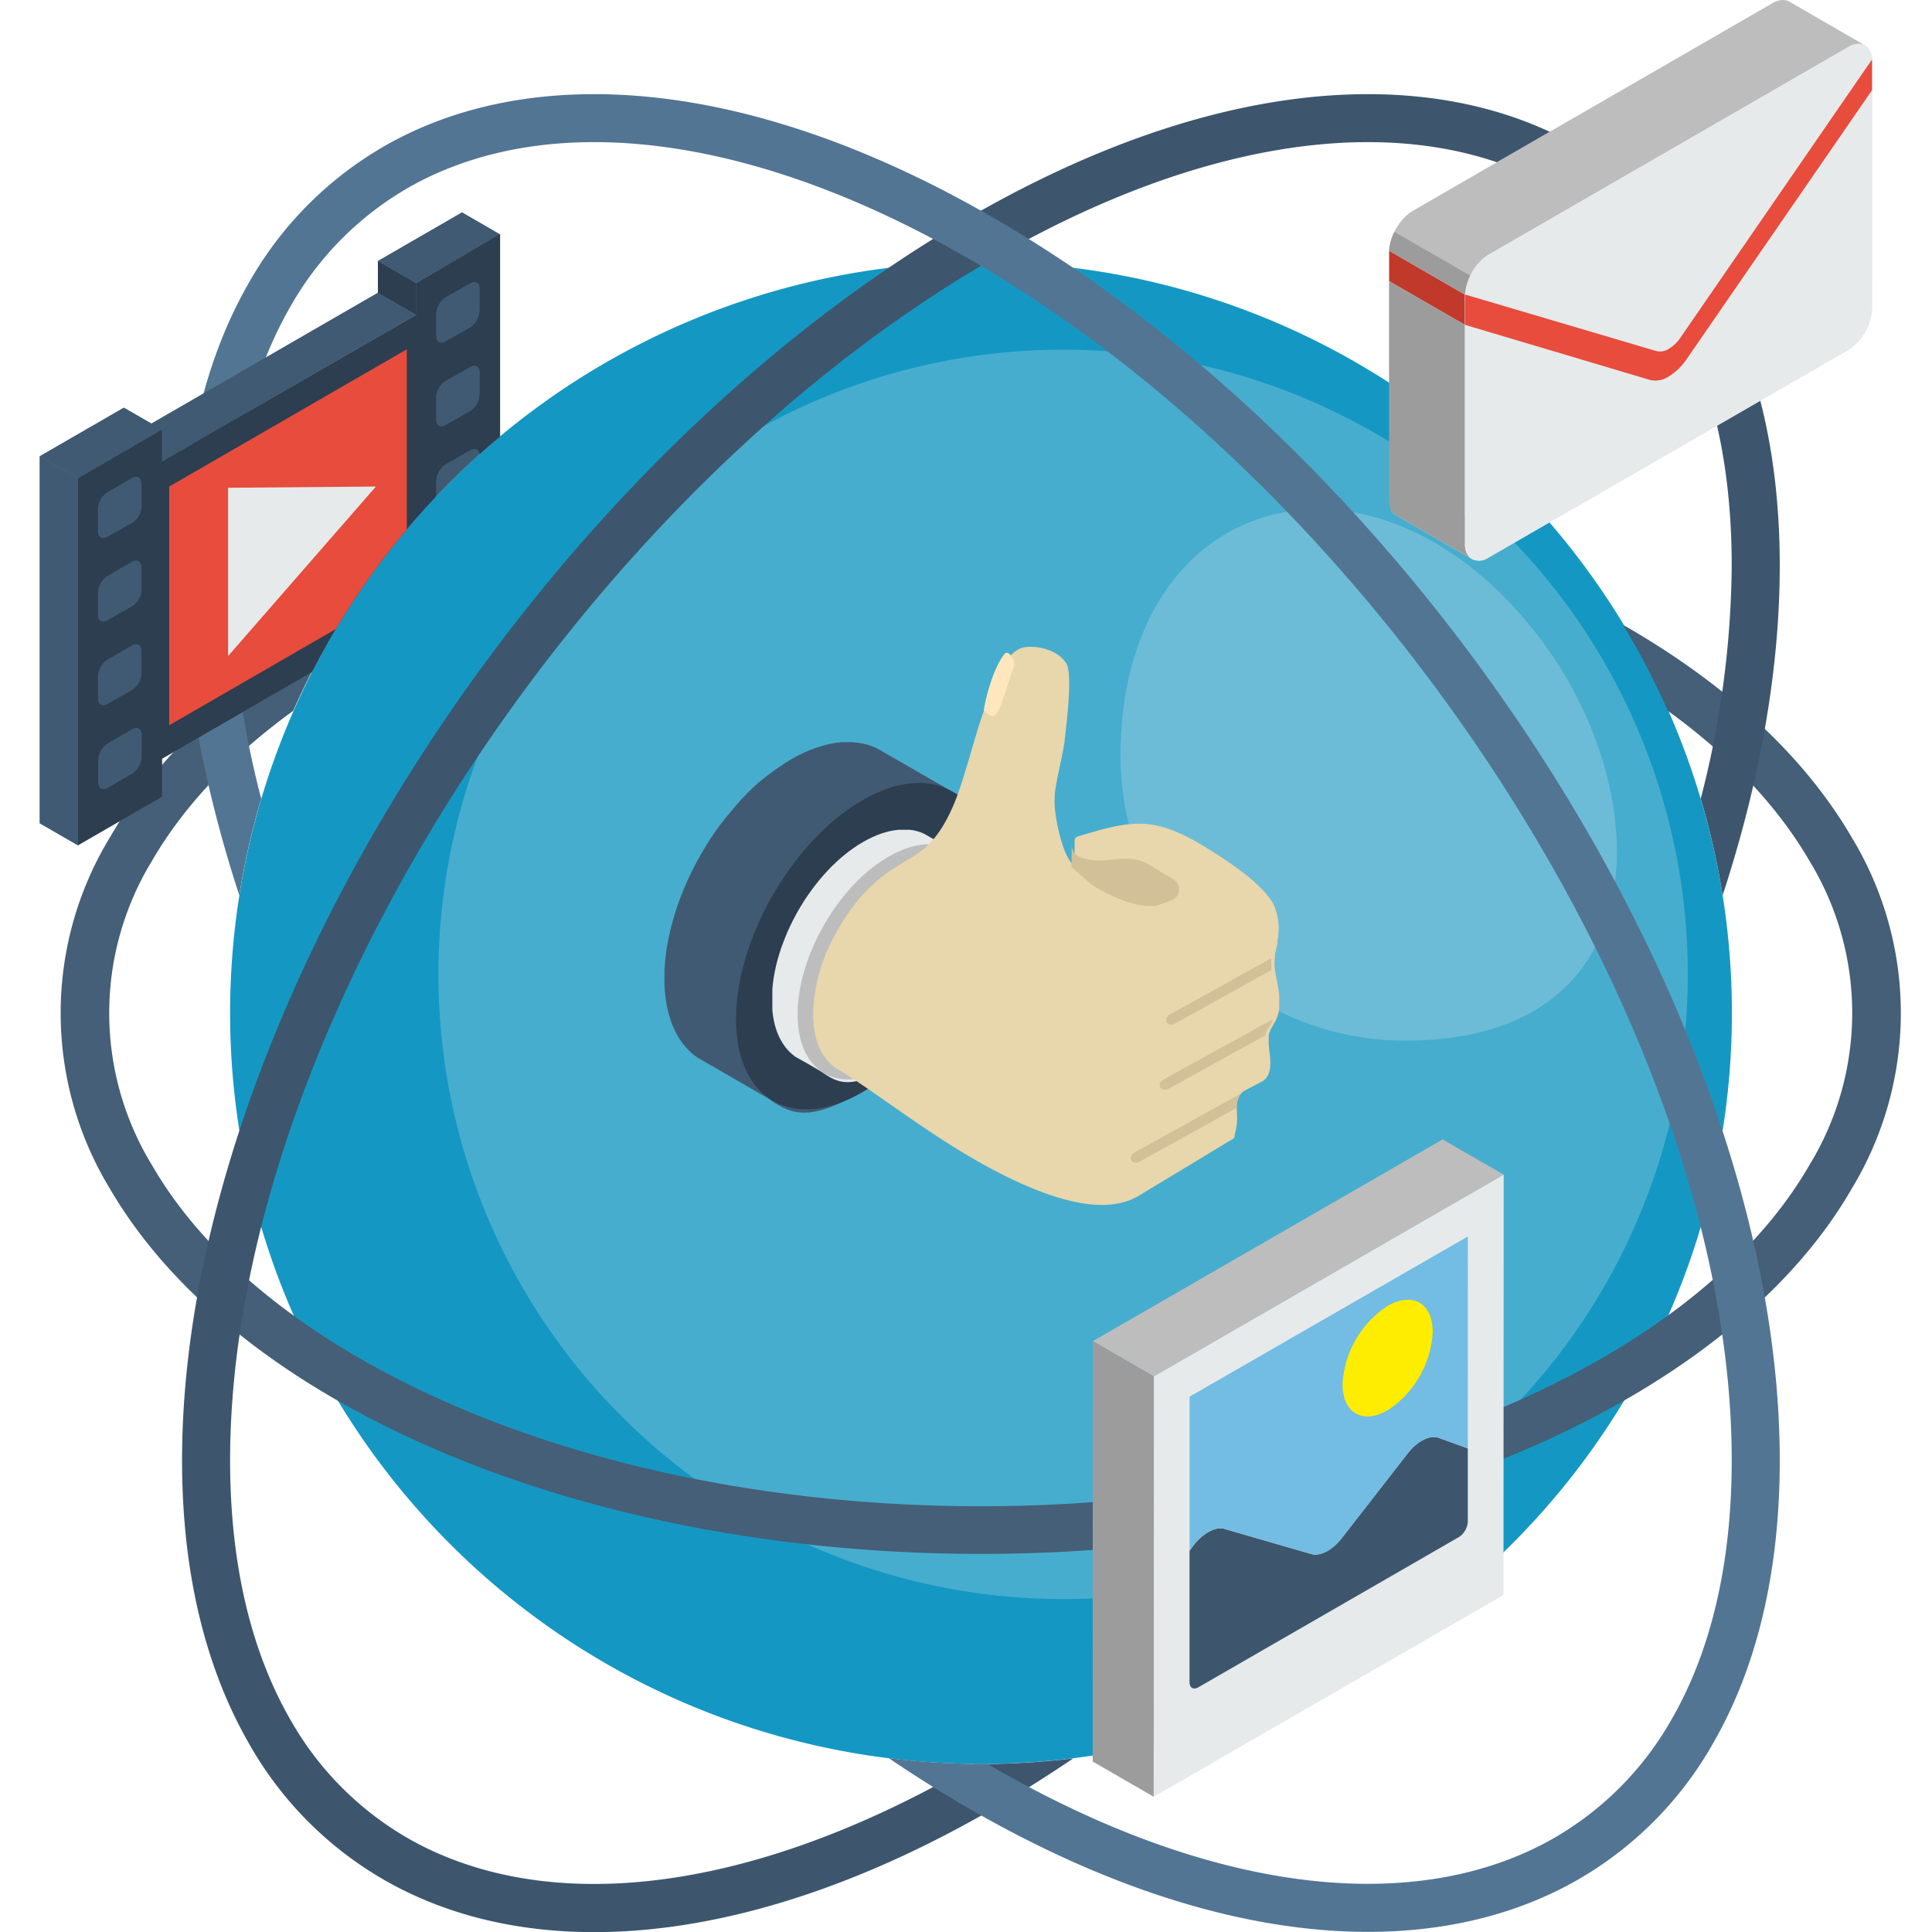 <svg id="Layer_1" data-name="Layer 1" xmlns="http://www.w3.org/2000/svg" xmlns:xlink="http://www.w3.org/1999/xlink" viewBox="0 0 300 300"><defs><style>.cls-1{fill:none;clip-rule:evenodd;}.cls-2{fill:#1498c3;}.cls-10,.cls-11,.cls-12,.cls-13,.cls-14,.cls-15,.cls-16,.cls-17,.cls-18,.cls-19,.cls-2,.cls-20,.cls-3,.cls-4,.cls-5,.cls-6,.cls-7,.cls-8,.cls-9{fill-rule:evenodd;}.cls-3{fill:#47adce;}.cls-4{fill:#6cbcd8;}.cls-5{fill:#445f77;}.cls-6{fill:#3d566e;}.cls-7{fill:#537594;}.cls-8{fill:#bdbdbd;}.cls-9{fill:#9c9c9c;}.cls-10{fill:#e6eaeb;}.cls-11{fill:#73bce3;}.cls-12{fill:#ffed00;}.cls-13{fill:#c0392b;}.cls-14{fill:#e74c3c;}.cls-15{fill:#415a73;}.cls-16{fill:#2c3e50;}.cls-17{fill:#bab8b8;}.cls-18{fill:#e8d6ac;}.cls-19{fill:#d1c098;}.cls-20{fill:#ffe7bd;}.cls-21{clip-path:url(#clip-path);}</style><clipPath id="clip-path"><path class="cls-1" d="M81.27,64.88V31.06H4.87V133.5h33.3A116.64,116.64,0,0,1,81.27,64.88Z"/></clipPath></defs><title>Icons Advertising</title><path class="cls-2" d="M152.31,273.9A116.6,116.6,0,1,0,35.73,157.31,116.6,116.6,0,0,0,152.31,273.9Z"/><path class="cls-2" d="M152.31,270.22A112.92,112.92,0,1,0,39.4,157.31,112.92,112.92,0,0,0,152.31,270.22Z"/><path class="cls-3" d="M165.08,248.3a97,97,0,1,0-97-97A97,97,0,0,0,165.08,248.3Z"/><path class="cls-4" d="M239.11,99.11C213.37,65.32,174,76.19,174,117.38a44.19,44.19,0,0,0,44.22,44.21C258.2,161.59,257.13,122.76,239.11,99.11Z"/><path class="cls-5" d="M252.51,97.3c16.37,9.46,28,20.69,35,32.69h0a52.59,52.59,0,0,1,0,54.63h0c-6.92,12-18.58,23.21-35,32.67h0c-27.73,16-64,24-100.22,24s-72.45-8-100.2-24h0c-16.4-9.46-28-20.69-35-32.67a52.47,52.47,0,0,1,0-54.63h0c6.92-12,18.58-23.23,35-32.69l.32-.19a118.22,118.22,0,0,0-6.89,13.27c-9.87,7.16-17.17,15.08-21.94,23.33h0a45.34,45.34,0,0,0,0,47.18c6.28,10.9,17,21.2,32.22,30h0c26.57,15.33,61.5,23,96.47,23s69.91-7.67,96.49-23h0c15.19-8.77,25.92-19.07,32.22-30v0a45.32,45.32,0,0,0,0-47.2v0c-4.78-8.23-12.08-16.15-22-23.31a116.73,116.73,0,0,0-6.91-13.27Z"/><path class="cls-6" d="M150.48,33.77c22.47-13,43.62-19.15,61.91-19.15,11.79,0,22.4,2.53,31.47,7.46A56.45,56.45,0,0,1,266,43.9c6.67,11.57,10.36,26.31,10.36,43.93,0,16.29-3.13,33.67-8.87,51.19a116.33,116.33,0,0,0-3.4-15,148.13,148.13,0,0,0,4.81-36.18c0-16.31-3.32-29.81-9.33-40.22a49.3,49.3,0,0,0-19.26-19c-8-4.32-17.39-6.55-27.92-6.55-17,0-36.92,5.84-58.2,18.12h0c-32.69,18.86-62.32,49.25-83.8,83.12S35.73,194.26,35.73,226.77c0,16.31,3.34,29.79,9.34,40.22h0a49.08,49.08,0,0,0,19.25,19c8,4.32,17.4,6.55,27.92,6.55,17,0,36.91-5.84,58.2-18.12.29-.18.57-.34.88-.5h1a118.86,118.86,0,0,0,14.34-.88c-4.1,2.77-8.26,5.4-12.46,7.83-22.47,13-43.64,19.15-61.93,19.15-11.79,0-22.41-2.55-31.48-7.47a56.36,56.36,0,0,1-22.13-21.82h0C32,259.15,28.27,244.41,28.27,226.77c0-33.93,13.7-72.52,35.83-107.43s52.59-66.09,86.36-85.57Z"/><path class="cls-7" d="M154.17,33.77c-22.47-13-43.62-19.15-61.91-19.15-11.79,0-22.41,2.53-31.48,7.46A56.55,56.55,0,0,0,38.65,43.9C32,55.47,28.27,70.21,28.27,87.83c0,16.29,3.15,33.67,8.89,51.19a116.33,116.33,0,0,1,3.4-15,148.19,148.19,0,0,1-4.83-36.18c0-16.31,3.34-29.81,9.36-40.22a49.21,49.21,0,0,1,19.25-19c8-4.32,17.4-6.55,27.92-6.55,17,0,36.93,5.84,58.2,18.12h0c32.69,18.86,62.32,49.25,83.8,83.12s34.64,70.93,34.64,103.44c0,16.31-3.32,29.79-9.33,40.22h0a49.23,49.23,0,0,1-19.26,19c-8,4.32-17.39,6.55-27.92,6.55-17,0-36.92-5.84-58.2-18.12-.29-.18-.59-.34-.88-.5h-1A119.2,119.2,0,0,1,138,273c4.1,2.77,8.26,5.4,12.48,7.83,22.47,13,43.64,19.15,61.93,19.15,11.79,0,22.4-2.55,31.47-7.47A56.45,56.45,0,0,0,266,270.71h0c6.67-11.55,10.36-26.29,10.36-43.93,0-33.93-13.68-72.52-35.8-107.43s-52.62-66.09-86.37-85.57Z"/><polygon class="cls-8" points="233.49 182.4 224.01 176.93 169.69 208.26 179.17 213.73 233.49 182.4"/><polygon class="cls-9" points="179.17 213.73 169.69 208.26 169.67 273.53 179.15 279 179.17 213.73"/><polygon class="cls-10" points="233.49 182.4 179.17 213.73 179.15 279 233.46 247.68 233.49 182.4"/><path class="cls-6" d="M227.92,224.9v11.4a3.08,3.08,0,0,1-1.37,2.37L186.08,262c-.76.44-1.37.09-1.37-.79V240.81l.46-.64c1.48-2,3.51-3.18,4.95-2.77l13.5,3.91c1.38.4,3.26-.59,4.75-2.5l10.18-13.08c1.53-2,3.5-2.95,4.86-2.46Z"/><path class="cls-11" d="M227.92,224.9l-4.5-1.63c-1.36-.49-3.33.5-4.86,2.46l-10.18,13.08c-1.49,1.91-3.38,2.9-4.75,2.5l-13.5-3.91c-1.44-.41-3.47.72-4.95,2.77l-.46.64V216.87L227.93,192Z"/><path class="cls-12" d="M215.47,202.78c3.88-2.23,7-.42,7,4.06a15.52,15.52,0,0,1-7,12.15c-3.88,2.23-7,.41-7-4.06A15.54,15.54,0,0,1,215.47,202.78Z"/><path class="cls-10" d="M277.71.18,289.48,7h0l.13.07a2.48,2.48,0,0,1,1.08,2.18V14h0V43.41h0v4.72a7.64,7.64,0,0,1-1.08,3.44A7.51,7.51,0,0,1,287,54.34L231.19,86.55a2.59,2.59,0,0,1-2.63.26l-.12-.07h0l-11.77-6.8-.11-.08-.11-.1-.09-.1-.1-.1-.08-.12-.08-.13-.08-.13L216,79l-.06-.15-.05-.16,0-.17,0-.17,0-.18,0-.19V73.11h0q0-17.1,0-34.18v-.21l0-.21,0-.22,0-.21,0-.22.05-.22.06-.22.06-.21.08-.22.08-.22.08-.22.1-.21.09-.22.11-.21.11-.21.12-.21.12-.21.14-.21.14-.21.14-.21.16-.2.15-.19.16-.19.17-.18.16-.17.18-.17.17-.16.18-.15.19-.14L219,33l.19-.12.19-.12L275.21.51,275.4.4l.19-.09.18-.08L276,.16l.17,0,.18,0,.18,0,.16,0h.48l.15,0,.15,0,.14.05Z"/><polygon class="cls-13" points="227.48 45.74 215.7 38.93 215.7 43.66 227.48 50.45 227.48 45.74"/><polygon class="cls-8" points="289.48 6.98 277.71 0.18 277.57 0.13 277.43 0.08 277.28 0.04 277.13 0.02 276.98 0.01 276.82 0 276.65 0.01 276.49 0.03 276.31 0.06 276.13 0.1 275.96 0.16 275.77 0.23 275.59 0.31 275.4 0.4 275.21 0.51 219.41 32.72 219.22 32.84 219.03 32.96 218.85 33.1 218.66 33.24 218.48 33.39 218.31 33.55 218.13 33.72 217.97 33.89 217.8 34.08 217.64 34.26 217.49 34.45 217.33 34.65 217.19 34.86 217.04 35.07 216.91 35.28 216.79 35.49 216.67 35.7 216.56 35.91 216.46 36.12 216.36 36.34 216.26 36.55 216.18 36.77 216.1 36.98 216.02 37.2 215.96 37.42 215.9 37.64 215.85 37.86 215.8 38.08 215.76 38.3 215.73 38.51 215.71 38.73 215.7 38.93 227.48 45.74 227.49 45.52 227.51 45.31 227.54 45.1 227.58 44.88 227.62 44.66 227.68 44.44 227.74 44.23 227.8 44.01 227.88 43.79 227.95 43.57 228.04 43.35 228.13 43.14 228.23 42.92 228.34 42.71 228.44 42.5 228.56 42.3 228.69 42.08 228.83 41.87 228.97 41.66 229.11 41.45 229.26 41.25 229.42 41.06 229.58 40.87 229.74 40.7 229.91 40.52 230.09 40.35 230.26 40.19 230.44 40.04 230.63 39.9 230.81 39.76 231 39.63 231.19 39.52 286.98 7.31 287.18 7.2 287.37 7.11 287.55 7.03 287.74 6.96 287.91 6.91 288.09 6.87 288.26 6.83 288.43 6.81 288.6 6.8 288.76 6.8 288.91 6.82 289.06 6.84 289.21 6.88 289.35 6.93 289.48 6.98"/><polygon class="cls-9" points="227.47 50.45 215.69 43.66 215.69 73.11 215.7 73.11 215.7 77.82 215.71 78.02 215.73 78.21 215.76 78.39 215.8 78.56 215.85 78.73 215.9 78.89 215.96 79.04 216.02 79.18 216.1 79.31 216.18 79.44 216.26 79.56 216.36 79.66 216.46 79.76 216.56 79.86 216.67 79.94 228.44 86.74 228.34 86.65 228.23 86.57 228.13 86.47 228.04 86.36 227.95 86.24 227.88 86.11 227.8 85.98 227.74 85.84 227.68 85.69 227.62 85.53 227.58 85.36 227.54 85.19 227.51 85.01 227.49 84.82 227.48 84.62 227.48 79.91 227.47 79.9 227.47 50.45"/><path class="cls-10" d="M289.61,51.56a7.64,7.64,0,0,0,1.08-3.44l-19.57-5.78-9.18,13.32a9.18,9.18,0,0,1-2.85,2.77,3.69,3.69,0,0,1-2.86.52l-9.18-2.71L227.48,84.62a2.51,2.51,0,0,0,1.08,2.19,2.59,2.59,0,0,0,2.63-.26L287,54.34A7.51,7.51,0,0,0,289.61,51.56Z"/><polygon class="cls-10" points="227.47 50.45 227.47 79.91 227.48 79.91 227.48 84.62 247.05 56.24 244.34 55.44 227.47 50.45"/><polygon class="cls-10" points="290.69 48.12 290.69 43.4 290.7 43.41 290.7 13.95 273.83 38.42 271.12 42.34 290.69 48.12"/><path class="cls-10" d="M287,7.31,231.19,39.52a7.59,7.59,0,0,0-2.63,2.78,7.76,7.76,0,0,0-1.08,3.44v4.71L256.23,59a3.69,3.69,0,0,0,2.86-.52,9.18,9.18,0,0,0,2.85-2.77L290.69,14V9.23a2.48,2.48,0,0,0-1.08-2.18A2.62,2.62,0,0,0,287,7.31Z"/><path class="cls-14" d="M290.69,14V9.23L261,52.34a5.9,5.9,0,0,1-1.88,1.83,2.44,2.44,0,0,1-1.89.35l-29.72-8.78v4.71L256.23,59a3.69,3.69,0,0,0,2.86-.52,9.18,9.18,0,0,0,2.85-2.77Z"/><polygon class="cls-9" points="228.3 42.8 216.51 36 216.46 36.12 216.36 36.34 216.26 36.55 216.18 36.77 216.1 36.98 216.02 37.2 215.96 37.42 215.9 37.64 215.85 37.86 215.8 38.08 215.76 38.3 215.73 38.51 215.71 38.73 215.7 38.93 227.48 45.73 227.49 45.52 227.51 45.31 227.54 45.1 227.58 44.88 227.62 44.66 227.68 44.44 227.74 44.23 227.8 44.01 227.88 43.79 227.95 43.57 228.04 43.35 228.13 43.14 228.23 42.92 228.3 42.8"/><path class="cls-15" d="M147.14,122.51l-11-6.33-.72-.3-.74-.25-.77-.18-.79-.13-.83-.07h-.84l-.88,0-.88.11-.92.17-.93.24-.95.29-1,.36-1,.42-1,.49-1,.55-1,.62-1,.66-1,.71-1,.76-1,.8-.93.84-.92.89-.89.92-.87,1-.84,1-.83,1-.79,1-.78,1.08-.74,1.1-.71,1.13-.68,1.14-.65,1.16-.62,1.18-.58,1.19-.55,1.21-.51,1.22-.47,1.22-.44,1.23-.39,1.23-.35,1.23-.31,1.23-.26,1.24-.23,1.22-.17,1.21-.12,1.21-.08,1.2,0,1.18,0,1.15.08,1.11.12,1.06.17,1,.23,1,.26.92.31.88.35.82.39.78.44.73.47.68.51.62.55.57.58.52.62.47,2.7,1.55,8.24,4.76c3.59,2.5,6.25,3.84,14.56-.95s19.63-24.39,19.63-34-2.52-11.27-6.52-13.11l.09,0Zm-2.24-.74h0Zm.74.18,0,0h.06a.38.38,0,0,1-.1,0Zm.72.24.07,0,.07,0Z"/><path class="cls-16" d="M133.93,169.59c10.85-6.27,19.64-21.48,19.64-34s-8.79-17.6-19.64-11.34-19.64,21.5-19.64,34S123.09,175.84,133.93,169.59Z"/><path class="cls-17" d="M133.16,160.73c7-4,12.59-13.76,12.59-21.79s-5.63-11.27-12.59-7.26-12.57,13.77-12.57,21.79S126.22,164.74,133.16,160.73Z"/><path class="cls-10" d="M147.51,131.78l-4-2.31-.51-.22-.54-.17-.55-.14-.57-.09-.59,0h-.62l-.62,0-.65.08-.65.12-.67.17-.69.21-.69.26-.71.31-.72.35-.72.4-.74.44-.71.48-.71.51-.7.55-.68.57-.67.61-.66.63-.64.67-.63.69-.61.71-.59.74-.58.76-.55.77-.54.79-.51.81-.49.82-.47.85-.44.84-.42.86-.4.87-.36.88-.34.88-.32.88-.28.89-.26.89-.22.88-.19.89-.16.88-.12.88-.09.87,0,.86,0,.85,0,.83,0,.8.09.76.12.73.16.71.19.66.22.63.26.59.28.56.32.53.34.49.36.45.4.41.42.37.44.34,2,1.12,2,1.18c2.58,1.8,4.5,2.77,10.48-.69s14.14-17.56,14.14-24.49-1.81-8.11-4.69-9.44l.06,0Zm-1.61-.52h0Zm.53.13h0Zm.52.17H147l.05,0Z"/><path class="cls-8" d="M138,165.69c7.81-4.5,14.14-15.46,14.14-24.49S145.81,128.52,138,133s-14.15,15.48-14.15,24.51S130.19,170.2,138,165.69Z"/><path class="cls-18" d="M193.18,169.4l-.17.13-.17.15-.15.16-.15.19-.12.21a3.78,3.78,0,0,0-.39,1.61v.45a9.84,9.84,0,0,1-.31,3.9l0,.09,0,.08,0,.08-.05.07,0,.06,0,.06-.05.05,0,.05,0,0,0,0,0,0,0,0,0,0,0,0-14.9,9c-4.34,2.51-10.58,1.29-17.31-1.6-11.94-5.13-22.3-14-29.67-18.31-2.55-1.92-3.26-4.56-3.48-7.63v-.78a26.28,26.28,0,0,1,2.66-10.83,35.24,35.24,0,0,1,4.36-6.88c6.74-7.87,10.57-4.81,14.85-14.86,1.59-3.74,3.38-11.14,4.73-14.69.09-.26.22-.26.41,0,.53-1.38,1.51-4.44,2-5.6.83-1.91,2-3.61,3.55-4,1.34-.33,5-.12,6.73,2.4,1.09,1.69,0,9.84-.25,12.15-.06.64-.37,2.14-.7,3.73-.83,4-1.21,5.19-.41,9.24.53,2.66,1.47,5.54,2.67,6.41l0-3.93a.75.75,0,0,1,.58-.7c9.09-2.76,12.22-3.2,21.39,2.72l.66.43c2.78,1.86,6,4.07,7.93,6.83l.24.39,0,0h0a9.13,9.13,0,0,1,.69,5.85l0,.18,0,.17,0,.17c-.12.53-.26,1.05-.36,1.58l0,.33-.05.31c-.21,2.13.6,3.76.7,5.92v1.17h0l0,.37,0,.34c-.28,2.15-1.26,2.54-1.64,4.16l0,.23,0,.23,0,.25v.58c.1,1.62.54,3.07,0,4.67l-.12.25-.13.21-.14.2-.15.17-.16.15-.18.13Z"/><path class="cls-19" d="M166.42,130.7c-.12,1.78.67,2.85,4.71,2.94l2.3-.23c3.44-.34,4.59.61,6.27,1.63l2.52,1.52a1.81,1.81,0,0,1-.31,3.24l-1.8.66c-3.05,1.11-9.28-2-10.94-3.41l-2.79-2.42Z"/><path class="cls-20" d="M152.78,110.29c.09-1.28,1.41-6.6,3.23-8.78.54-.65,1.76,1,1.45,1.9l-1.71,5.13c-.61,1.81-1.17,3.4-2.52,2.25C152.93,110.53,153.07,110.61,152.78,110.29Z"/><path class="cls-19" d="M197.41,148.79l0,.22,0,.29,0,.28v.75l0,.23v.07l-14.86,8.26c-1.34.74-2.1-.7-.85-1.38Z"/><path class="cls-19" d="M197.65,158.36l-.08.18-.08.18-.09.18-.09.16-.09.15-.09.15-.09.15-.1.14-.09.14-.08.15-.08.15-.08.16-.07.16,0,.18-.06.17L181.56,169c-1.34.74-2.1-.69-.86-1.38l16.54-9.13A1.81,1.81,0,0,1,197.65,158.36Z"/><path class="cls-19" d="M192.74,169.79l-.05.05-.15.19-.12.21-.12.25-.1.27-.08.32-.06.36,0,.41V172l-15,8.32c-1.34.74-2.1-.7-.86-1.38Z"/><g class="cls-21"><polygon class="cls-15" points="25.15 123.71 25.15 117.81 64.59 95.04 64.59 100.94 77.65 93.39 77.65 36.41 64.59 43.95 64.59 48.88 25.15 71.66 25.15 66.72 12.09 74.26 12.09 131.25 25.15 123.71"/><polygon class="cls-15" points="64.59 95.04 58.68 91.63 58.68 97.52 64.59 100.94 64.59 95.04"/><polygon class="cls-16" points="64.59 43.95 58.68 40.54 58.68 45.47 64.59 48.88 64.59 43.95"/><polygon class="cls-15" points="64.59 48.88 58.68 45.47 19.23 68.25 25.15 71.66 64.59 48.88"/><polygon class="cls-15" points="77.65 36.41 71.74 32.99 58.68 40.54 64.59 43.95 77.65 36.41"/><polygon class="cls-15" points="12.09 74.26 6.18 70.85 6.18 127.84 12.09 131.25 12.09 74.26"/><polygon class="cls-15" points="25.15 66.72 19.23 63.31 6.18 70.85 12.09 74.26 25.15 66.72"/><polygon class="cls-14" points="26.27 75.55 63.17 54.24 63.17 91.31 26.27 112.62 26.27 75.55"/><polygon class="cls-10" points="35.42 75.74 58.37 75.55 35.42 101.87 35.42 75.74"/><polygon class="cls-15" points="64.59 95.04 58.68 91.63 58.68 97.52 64.59 100.94 64.59 95.04"/><polygon class="cls-16" points="64.59 43.95 58.68 40.54 58.68 45.47 64.59 48.88 64.59 43.95"/><polygon class="cls-15" points="64.59 48.88 58.68 45.47 19.23 68.25 25.15 71.66 64.59 48.88"/><polygon class="cls-15" points="77.65 36.41 71.74 32.99 58.68 40.54 64.59 43.95 77.65 36.41"/><polygon class="cls-15" points="12.09 74.26 6.18 70.85 6.18 127.84 12.09 131.25 12.09 74.26"/><polygon class="cls-15" points="25.15 66.72 19.23 63.31 6.18 70.85 12.09 74.26 25.15 66.72"/><path class="cls-16" d="M25.15,123.71v-5.9L64.59,95v5.89l13.06-7.54v-57L64.59,44v4.94L25.15,71.66V66.72L12.09,74.26v57l13.06-7.54ZM74.47,61.24A3.29,3.29,0,0,1,73,63.83L69.2,66c-.82.48-1.48.09-1.48-.86h0V61.71a3.33,3.33,0,0,1,1.49-2.59L73,57c.83-.48,1.5-.09,1.5.86h0v3.43Zm0,13A3.27,3.27,0,0,1,73,76.8L69.2,79c-.82.48-1.48.09-1.48-.86h0V74.69A3.33,3.33,0,0,1,69.2,72.1L73,69.92c.83-.47,1.5-.08,1.5.87h0v3.44Zm0-26A3.31,3.31,0,0,1,73,50.85L69.2,53c-.82.47-1.48.09-1.48-.86h0V48.72a3.29,3.29,0,0,1,1.49-2.57L73,44c.83-.48,1.49-.09,1.49.85h0v3.45Zm0,38.94A3.27,3.27,0,0,1,73,89.78L69.2,92c-.82.47-1.48.08-1.48-.86h0V87.66a3.29,3.29,0,0,1,1.49-2.57L73,82.9c.83-.47,1.49-.09,1.49.87h0v3.45ZM22,91.56a3.29,3.29,0,0,1-1.49,2.58L16.7,96.32c-.82.47-1.49.09-1.49-.86h0V92a3.29,3.29,0,0,1,1.49-2.58l3.77-2.18c.82-.47,1.49-.09,1.49.86h0v3.44Zm0,13a3.32,3.32,0,0,1-1.49,2.58L16.7,109.3c-.82.48-1.49.09-1.49-.86h0V105a3.29,3.29,0,0,1,1.49-2.58l3.77-2.18c.82-.48,1.49-.09,1.49.86h0v3.44Zm0,13a3.32,3.32,0,0,1-1.49,2.58l-3.77,2.18c-.82.47-1.49.08-1.49-.86h0V118a3.29,3.29,0,0,1,1.49-2.58l3.77-2.18c.82-.48,1.49-.09,1.49.86h0v3.44Zm0-38.94a3.29,3.29,0,0,1-1.49,2.58L16.7,83.34c-.82.47-1.49.09-1.49-.86h0V79a3.31,3.31,0,0,1,1.49-2.58l3.77-2.18c.82-.47,1.49-.09,1.49.86h0Z"/><polygon class="cls-14" points="26.27 75.55 63.17 54.24 63.17 91.31 26.27 112.62 26.27 75.55"/><polygon class="cls-10" points="35.42 75.74 58.37 75.55 35.42 101.87 35.42 75.74"/></g></svg>